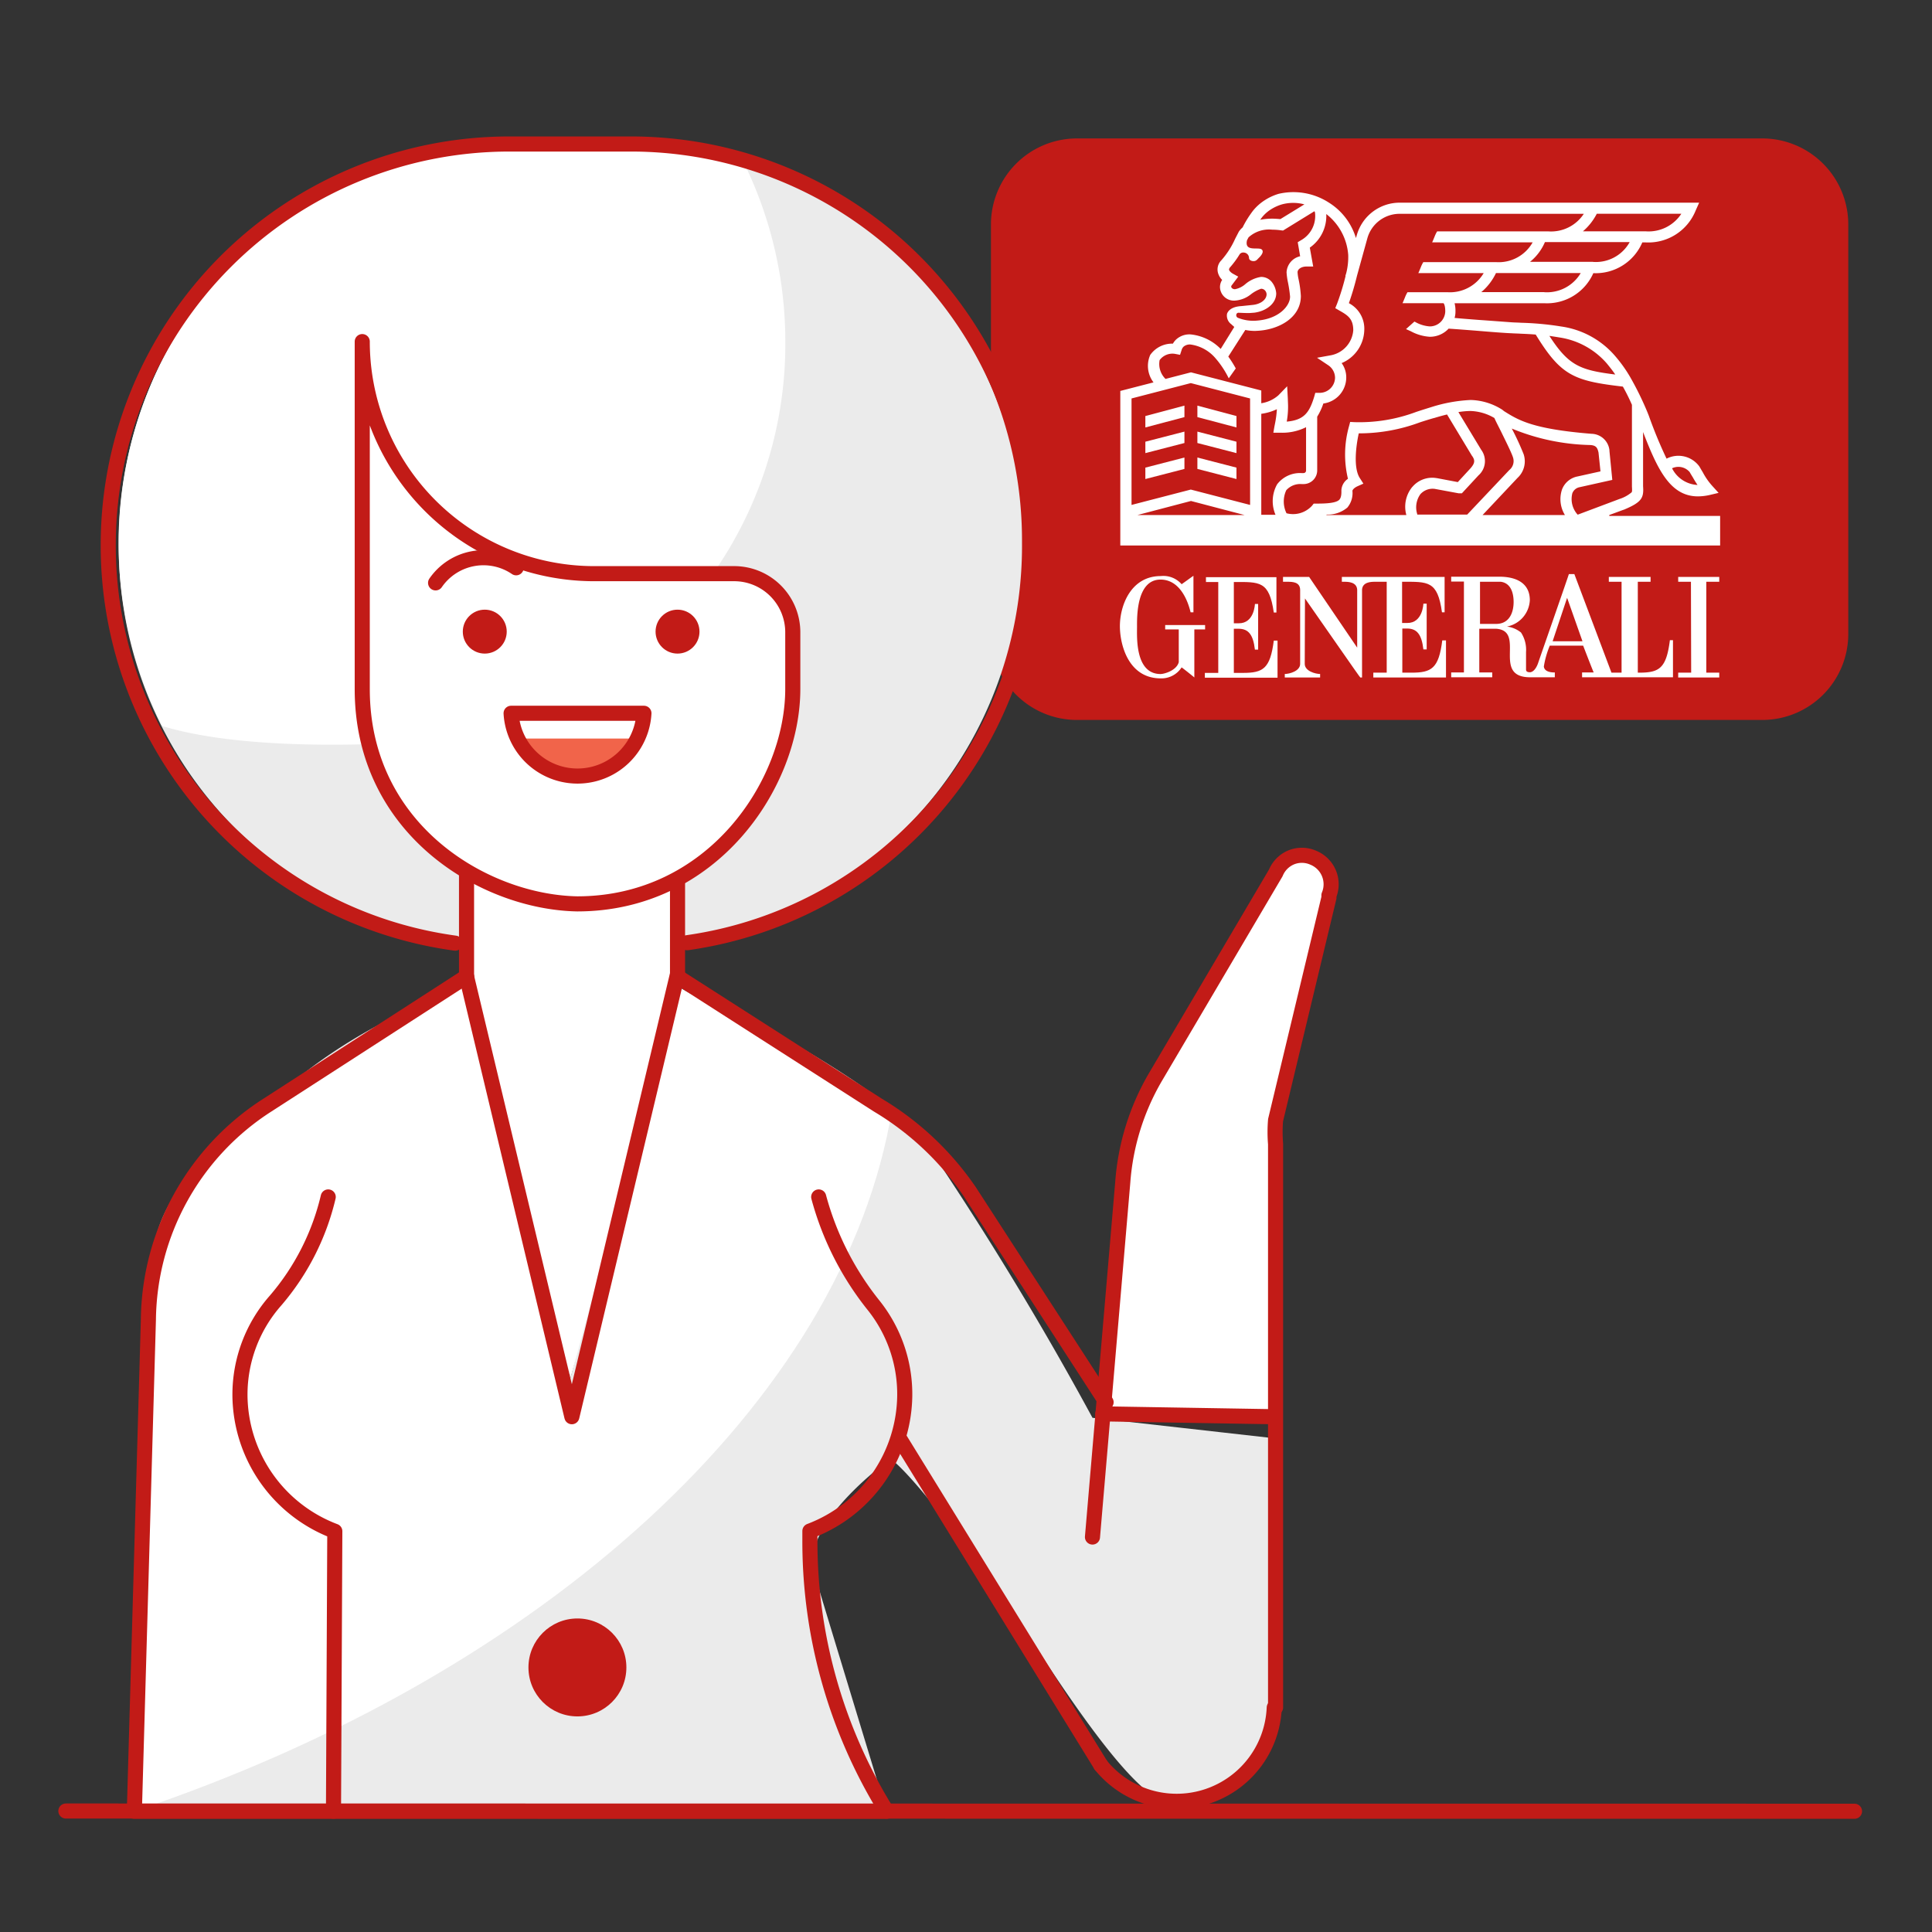 <svg xmlns="http://www.w3.org/2000/svg" width="128" height="128" viewBox="0 0 128 128">
  <rect x="0" y="0" width="128" height="128" fill="#333333" stroke="none"/>
  <g id="Symbols" transform="translate(0 -0.001)">
    <g id="_01_Basics_07_icons_05_illustrations_88x88_People_y22-agent-woman" data-name="01_Basics/07_icons/05_illustrations_88x88/People/y22-agent-woman" transform="translate(0 0.001)">
      <path id="BG" d="M0,128H128V0H0Z" transform="translate(0 -0.001)" fill="rgba(255,255,255,0)" fill-rule="evenodd"/>
      <g id="Illustration-88px_People-y22-agent-woman" transform="translate(4.364 9.337)">
        <g id="generali" transform="translate(61.789 0.335)">
          <path id="Path" d="M50.589,37.527H5.207A5.2,5.2,0,0,1,0,32.32V5.207A5.2,5.2,0,0,1,5.207,0H50.589A5.2,5.2,0,0,1,55.8,5.207V32.32A5.2,5.2,0,0,1,50.589,37.527Z" transform="translate(0 0)" fill="none" stroke="#c21b17" stroke-linecap="round" stroke-linejoin="round" stroke-width="1" fill-rule="evenodd"/>
          <path id="Path-2" data-name="Path" d="M50.589,37.527H5.207A5.2,5.2,0,0,1,0,32.32V5.207A5.2,5.2,0,0,1,5.207,0H50.589A5.2,5.2,0,0,1,55.8,5.207V32.32A5.2,5.2,0,0,1,50.589,37.527Z" transform="translate(0 0)" fill="#c21b17"/>
          <g id="lion" transform="translate(8.043 3.044)">
            <g id="Group" transform="translate(0 14.163)">
              <g id="Path-3" data-name="Path" transform="translate(1.687 0)">
                <path id="Path_9" data-name="Path 9" d="M4.959.689,2.37,0V.761l2.589.684Z" transform="translate(1.077 -0.005)" fill="#fff"/>
                <path id="Path_10" data-name="Path 10" d="M2.589,0,0,.689v.756L2.589.761Z" transform="translate(0 -0.005)" fill="#fff"/>
                <path id="Path_11" data-name="Path 11" d="M4.959,1.854,2.37,1.185v.756l2.589.669Z" transform="translate(1.077 0.531)" fill="#fff"/>
                <path id="Path_12" data-name="Path 12" d="M2.589,1.185,0,1.854V2.61l2.589-.669Z" transform="translate(0 0.531)" fill="#fff"/>
                <path id="Path_13" data-name="Path 13" d="M4.959,3.034,2.37,2.365v.756l2.589.669Z" transform="translate(1.077 1.068)" fill="#fff"/>
                <path id="Path_14" data-name="Path 14" d="M2.589,2.365,0,3.034V3.79l2.589-.669Z" transform="translate(0 1.068)" fill="#fff"/>
              </g>
              <g id="Group_5" data-name="Group 5" transform="translate(0 11.156)">
                <path id="Path-4" data-name="Path" d="M5.79,3.195V.46C7.507.46,8.132.373,8.437,2.482h.175V.14H3.943V.46h.815V6.482H3.87V6.8H8.685V4.344H8.437C8.2,6.205,7.725,6.482,6.4,6.482H5.79V3.558h.349c.6.015.931.364,1.047,1.382H7.4V1.915H7.187c0,.015-.044,1.295-1.076,1.28Z" transform="translate(1.759 0.064)" fill="#fff"/>
                <path id="Path-5" data-name="Path" d="M5.629,3.338H3v.291h.9V5.8c-.145.553-.96.785-1.207.785C1,6.582,1.135,4.124,1.135,3.455c0-.6-.058-3.127,1.556-3.127,1.149,0,1.745,1.135,1.993,2.167h.189V.08c0-.015-.785.567-.785.553A1.6,1.6,0,0,0,2.706.095C.713.095-.014,2.073,0,3.455.015,4.72.6,6.873,2.706,6.873a1.585,1.585,0,0,0,1.382-.727c0-.015.844.655.844.669V3.629h.713V3.338Z" transform="translate(0 0.036)" fill="#fff"/>
                <path id="Shape" d="M29.577,4.393c-.233,1.862-.713,2.138-2.036,2.138h-.087V.509H28.3V.189H25.534v.32h.844V6.531h-.669L23.25,0h-.364c.015,0-2.051,5.92-2.051,5.935,0-.015-.16.509-.495.567-.305.015-.291-.145-.291-.2V5.164a2.09,2.09,0,0,0-.335-1.295,1.835,1.835,0,0,0-.931-.393A1.872,1.872,0,0,0,20.3,1.731c0-1-.7-1.513-1.876-1.556H15.09v.32h.844V6.516H15.09v.32h2.72v-.32h-.858V3.622h1.135c1.964.16-.335,3.215,2.24,3.215h1.629v-.32c-.087,0-.684.015-.727-.393a6.054,6.054,0,0,1,.393-1.382h2.211s.684,1.775.7,1.775h-.771v.32h6.022V4.378h-.2ZM18.072,3.3H17V.509h1.382c.815.116.844,1.062.844,1.353C19.221,2.589,18.916,3.3,18.072,3.3ZM21.81,4.451l.96-2.88,1.018,2.88Z" transform="translate(6.859)" fill="#fff"/>
                <path id="Path-6" data-name="Path" d="M15.314.45c1.716,0,2.356-.087,2.647,2.022h.175V.13H11.328V.45H11.5c.247,0,.815.015.844.524h0v3.84L9.161.13H7.43V.45h.291c.349,0,.829.015.844.524V5.89c0,.48-.713.669-1.018.669h0v.233H9.888V6.559c-.305,0-1.018-.189-1.018-.669l.015-4.335c1.265,1.8,3.636,5.236,3.665,5.236h.116V.974c.029-.509.6-.524.844-.524H14.3V6.472h-.887v.32h4.815V4.334h-.247c-.233,1.862-.713,2.138-2.036,2.138h-.611V3.548h.349c.6.015.931.364,1.047,1.382h.218V1.9h-.218c0,.015-.044,1.295-1.076,1.28h-.335V.45Z" transform="translate(3.377 0.059)" fill="#fff"/>
                <path id="Path-7" data-name="Path" d="M28.15.45V.13H25.43V.45h.844l.015,6.022H25.43v.32h2.72v-.32h-.858V.45Z" transform="translate(11.559 0.059)" fill="#fff"/>
              </g>
            </g>
            <path id="Shape-2" data-name="Shape" d="M32.413,21.406l.945-.349h.015c1.178-.495,1.338-.771,1.28-1.556V15.908c.96,2.487,1.8,4.262,3.636,4.262a3.661,3.661,0,0,0,.756-.087l.611-.145-.422-.465a4.41,4.41,0,0,1-.625-.9c-.073-.116-.145-.247-.233-.393a1.716,1.716,0,0,0-2.167-.509,29.875,29.875,0,0,1-1.178-2.851l-.087-.218a20.525,20.525,0,0,0-1.149-2.342,9.128,9.128,0,0,0-.975-1.367,5.763,5.763,0,0,0-3.593-1.978,19.7,19.7,0,0,0-2.662-.247c-.189-.015-.393-.015-.6-.029-.422-.029-1.324-.1-2.2-.16-.567-.044-1.149-.087-1.6-.131a1.5,1.5,0,0,0,.058-.436,2.035,2.035,0,0,0-.058-.538h5.949a3.359,3.359,0,0,0,3.244-1.993,3.36,3.36,0,0,0,3.244-2.036h.233a3.377,3.377,0,0,0,3.3-2.109l.233-.524H18.493a2.951,2.951,0,0,0-2.807,2.153l-.058.189A4.189,4.189,0,0,0,13.838.708,4.329,4.329,0,0,0,10.507.126a3.532,3.532,0,0,0-.916.422,3.256,3.256,0,0,0-.771.684,6.863,6.863,0,0,0-.7,1.12h0a1.411,1.411,0,0,0-.247.276l-.233.451-.015.029a5.615,5.615,0,0,1-.916,1.425.858.858,0,0,0-.233.771,1.028,1.028,0,0,0,.291.524l-.029.044a.889.889,0,0,0-.116.436A.922.922,0,0,0,7.6,7.2a1.892,1.892,0,0,0,1.076-.422,2.35,2.35,0,0,1,.669-.364.387.387,0,0,1,.175.044.4.4,0,0,1,.189.305c.015.364-.393.684-.96.727l-.7.073c-.8.044-.931.436-.96.509a.708.708,0,0,0,.291.7l.058.058c.073.058.131.116.131.116l-.9,1.455a3.24,3.24,0,0,0-1.978-.96,1.3,1.3,0,0,0-.989.349,1.254,1.254,0,0,0-.2.262A1.772,1.772,0,0,0,2,10.8a1.8,1.8,0,0,0,.218,1.818l-2.2.567v10.24H39.758V21.465H32.413Zm5.324-2.851c.073.131.145.247.218.364.087.16.189.32.305.495a2,2,0,0,1-1.687-1.105A.982.982,0,0,1,37.736,18.555ZM29.1,9.639a5.167,5.167,0,0,1,3.156,1.731c.189.233.378.465.553.727-2.327-.291-3.084-.582-4.364-2.56C28.646,9.566,28.864,9.6,29.1,9.639Zm-.989-3H23.933a3.768,3.768,0,0,0,.975-1.265h5.615A2.6,2.6,0,0,1,28.107,6.643Zm3.229-2.007H27.162a3.394,3.394,0,0,0,.989-1.309h5.615A2.558,2.558,0,0,1,31.336,4.636Zm.247-3.185h5.6a2.591,2.591,0,0,1-2.342,1.164H30.667A3.873,3.873,0,0,0,31.584,1.45ZM9.417,1.668a2.4,2.4,0,0,1,.6-.524,2.88,2.88,0,0,1,.713-.32,2.846,2.846,0,0,1,1.484,0L10.624,1.8c-.189-.015-.364-.029-.538-.029a4.412,4.412,0,0,0-.8.073ZM7.7,8.141c.015-.073.058-.16.218-.131h.087c.015,0,.233.015.553.015L8.893,8c.785-.1,1.455-.6,1.455-1.28a1.358,1.358,0,0,0-.32-.785.907.907,0,0,0-.684-.305,2.094,2.094,0,0,0-1.062.495,1.428,1.428,0,0,1-.669.32c-.145,0-.247-.087-.247-.175a.11.11,0,0,1,.015-.058l.451-.6-.364-.2c-.1-.058-.233-.175-.247-.262a.248.248,0,0,1,.073-.16,6.2,6.2,0,0,0,.64-.873.3.3,0,0,1,.276-.1.362.362,0,0,1,.335.349c0,.131.131.218.305.218s.247-.116.349-.218c0,0,.407-.364.189-.553S8.224,4,8.413,3.2l.1-.189A2.016,2.016,0,0,1,10.086,2.5a4.067,4.067,0,0,1,.582.044l.131.015,2.08-1.28a.28.28,0,0,1,.044.131h0v.015A1.837,1.837,0,0,1,11.991,3.2l-.218.131.16.931a1.151,1.151,0,0,0-.9,1.062,4.378,4.378,0,0,0,.087.64,8.9,8.9,0,0,1,.145.96h0c.015.6-.713,1.484-2.182,1.6A2.72,2.72,0,0,1,7.787,8.33.2.2,0,0,1,7.7,8.141Zm-5.076,3a1.052,1.052,0,0,1,1.047-.407l.305.058.1-.305a.515.515,0,0,1,.131-.233.639.639,0,0,1,.465-.145,2.637,2.637,0,0,1,1.658.916,6.118,6.118,0,0,1,.873,1.324l.465-.655a6.922,6.922,0,0,0-.495-.785L8.3,9.145a2.9,2.9,0,0,0,.465.058,1.931,1.931,0,0,0,.291,0c1.425-.058,2.909-.844,2.924-2.284V6.89a7.147,7.147,0,0,0-.145-1.076,2.867,2.867,0,0,1-.073-.495c0-.189.233-.378.6-.378h.436L12.573,3.69a2.56,2.56,0,0,0,1.091-2.225A3.775,3.775,0,0,1,15.118,4.17a4.326,4.326,0,0,1-.131,1.207l-.058.189h.015a16.551,16.551,0,0,1-.567,1.847L14.26,7.7l.276.16c.567.32.916.553.916,1.309a1.826,1.826,0,0,1-1.513,1.658l-.887.16.742.495a1.009,1.009,0,0,1,.451.829,1.021,1.021,0,0,1-1.033,1h-.276l-.073.262c-.32,1.047-.669,1.542-1.818,1.644a5.582,5.582,0,0,0,.087-1.062c0-.087-.015-.378-.015-.451l-.044-.829-.582.6A2.23,2.23,0,0,1,9.358,14v-.844L4.7,11.952l-1.687.436A1.382,1.382,0,0,1,2.624,11.137ZM1.155,21.406,4.7,20.475l3.549.931Zm7.462-.669L4.689,19.719.762,20.737V13.683l3.927-1.018,3.927,1.018Zm1.8-1.382a2.288,2.288,0,0,0-.116,2.036H9.358V14.7a3.485,3.485,0,0,0,1.033-.305,6.578,6.578,0,0,1-.116.916l-.044.218-.073.422h.436a3.524,3.524,0,0,0,1.731-.364v2.865a.168.168,0,0,1-.175.175H12.02A1.9,1.9,0,0,0,10.42,19.355Zm8.945.189a2.068,2.068,0,0,0-.393,1.862H13.664l.029-.029a2.023,2.023,0,0,0,1.367-.465,1.492,1.492,0,0,0,.335-1.12c.015-.029.058-.16.335-.291l.393-.175-.233-.364c-.451-.684-.247-2.182-.073-2.967a11.556,11.556,0,0,0,4.044-.727c.305-.1.625-.2.945-.291h.015s.364-.116.844-.233l1.658,2.749.015.015c.189.276.175.465-.116.8l-.844.916-1.382-.262H20.98A1.72,1.72,0,0,0,19.366,19.545Zm.349,1.862a1.492,1.492,0,0,1,.189-1.382,1.088,1.088,0,0,1,.96-.349l1.571.291h.218l1.091-1.178.015-.015a1.259,1.259,0,0,0,.175-1.687l-1.513-2.5a5.276,5.276,0,0,1,.8-.073,3.318,3.318,0,0,1,1.585.465c.1.233.262.538.436.887.305.625.7,1.411.8,1.731a.764.764,0,0,1-.247.829L23,21.377H19.715Zm9.76,0H24.02l2.313-2.458a1.494,1.494,0,0,0,.407-1.571,17.882,17.882,0,0,0-.785-1.7,14.357,14.357,0,0,0,5.207,1.091c.378.029.465.175.538.495l.131,1.251-1.513.335a1.378,1.378,0,0,0-1.033.858A2.006,2.006,0,0,0,29.475,21.406Zm.844-.029a1.536,1.536,0,0,1-.349-1.411.645.645,0,0,1,.495-.407l2.153-.48-.189-1.92v-.044a1.221,1.221,0,0,0-1.193-1.091c-3.956-.32-4.858-.916-5.833-1.527h0c0-.015,0-.015-.015-.029h-.015l-.029-.029a4.079,4.079,0,0,0-2.109-.655,10.09,10.09,0,0,0-2.633.48q-.5.153-.96.305a10.734,10.734,0,0,1-4.1.684l-.291-.015-.073.276a6.882,6.882,0,0,0-.073,3.491.975.975,0,0,0-.436.771c.015.407-.073.538-.131.611-.218.233-.887.262-1.513.262h-.189l-.116.145a1.7,1.7,0,0,1-1.687.495,1.77,1.77,0,0,1-.015-1.527,1.243,1.243,0,0,1,1.018-.407h.131a.906.906,0,0,0,.9-.9V14.89a4.049,4.049,0,0,0,.407-.873A1.74,1.74,0,0,0,14.987,12.3a1.606,1.606,0,0,0-.305-.96,2.442,2.442,0,0,0,1.5-2.182A1.907,1.907,0,0,0,15.162,7.37,18.761,18.761,0,0,0,15.7,5.552l.684-2.473A2.218,2.218,0,0,1,18.478,1.45H30.726a2.591,2.591,0,0,1-2.342,1.164H21.009a2.112,2.112,0,0,0-.175.364c-.015.029-.145.364-.16.364h6.662A2.583,2.583,0,0,1,24.907,4.65H20.093a2.112,2.112,0,0,0-.175.364c-.015.029-.145.364-.16.364h4.335a2.6,2.6,0,0,1-2.415,1.265H19.046a2.112,2.112,0,0,0-.175.364c-.015.029-.145.364-.16.364h2.72s.116.1.116.538a1.021,1.021,0,0,1-1.033,1,2.26,2.26,0,0,1-.975-.305L19.5,8.592l-.553.495.32.145a3.025,3.025,0,0,0,1.251.364,1.689,1.689,0,0,0,1.251-.538c.465.029,1.222.087,1.949.145.873.073,1.775.145,2.211.16.218.015.407.015.611.029.349.015.669.029,1,.058,1.673,2.72,2.516,3.069,5.775,3.447a13.272,13.272,0,0,1,.6,1.207v5.411c.015.262.015.349-.029.393a2.37,2.37,0,0,1-.8.436l-2.749,1.033Z" transform="translate(0.009 0)" fill="#fff"/>
          </g>
        </g>
        <g id="color_127_" transform="translate(3.491 0)">
          <path id="Path_550_" d="M22.09,52.989A26.514,26.514,0,0,1,.01,26.618h0A26.891,26.891,0,0,1,7.734,7.767,26.026,26.026,0,0,1,26.308,0H33.7A26.457,26.457,0,0,1,59.85,26.6h0A26.508,26.508,0,0,1,36.985,53.091Z" transform="translate(0.005 0)" fill="#ebebeb"/>
          <path id="Path_549_" d="M2.895,38.764A26.92,26.92,0,0,1,0,26.6H0A26.959,26.959,0,0,1,7.738,7.767,26.026,26.026,0,0,1,26.313,0h7.331A26.119,26.119,0,0,1,41.28,1.149a26.92,26.92,0,0,1,2.895,12.16h0a26.508,26.508,0,0,1-22.88,26.414C14.2,40.247,7.229,40.087,2.895,38.764Z" transform="translate(0 0)" fill="#fff"/>
          <path id="Path-8" data-name="Path" d="M76.213,68.441,64.2,67.088Q59.006,57.51,52.867,48.47c-3.113-3.695-12.233-8.189-13.629-9.091a4.341,4.341,0,0,0-3.462,0L29.624,64.441s-5.076-26.705-7.156-25.905C7.049,44.426,5.406,52.8,2.162,56.4.984,57.706.664,81.285.722,93.154H50.555c-.262-.844-4.64-15.244-4.887-16.087-.48-3.244,5.149-7.258,5.149-7.258s1.629.9,7.825,9.847c.858,1.236,1.8,2.633,2.851,4.2,8.582,12.887,8.873,8.713,12.727,6.924,1.833-.844,2.356-5.935,2.415-11.04C76.722,74.114,76.213,68.441,76.213,68.441Z" transform="translate(0.325 17.508)" fill="#ebebeb"/>
          <path id="Path_548_" d="M29.828,28.96H15.85V42.2l6.895,26.575,7.084-25.935Z" transform="translate(7.205 13.164)" fill="#fff"/>
          <path id="Path_547_" d="M44.83,69.544,46.154,54.2a16.127,16.127,0,0,1,2.138-6.924l8-13.571a1.893,1.893,0,0,1,1.033-1.033,1.87,1.87,0,0,1,1.455.029,1.9,1.9,0,0,1,1.033,2.487v.16L56.277,50.083a9.616,9.616,0,0,0,0,1.585V69.733Z" transform="translate(20.377 14.79)" fill="#fff"/>
          <path id="Path_544_" d="M25.35,46.415h0a14.234,14.234,0,0,1-14.24-14.24V9.15A15.37,15.37,0,0,0,26.485,24.525H35.75a3.883,3.883,0,0,1,3.884,3.884v3.753A14.278,14.278,0,0,1,25.35,46.415h0a14.208,14.208,0,0,1-8.931-3.244" transform="translate(5.05 4.159)" fill="#fff"/>
          <circle id="Oval_100_" cx="3.244" cy="3.244" r="3.244" transform="translate(27.156 97.891)" fill="#c21b17"/>
          <path id="Path-9" data-name="Path" d="M18.15,27.22a4.568,4.568,0,0,0,6.138,1.905,4.462,4.462,0,0,0,1.905-1.905Z" transform="translate(8.25 12.373)" fill="#f1644a"/>
          <path id="Path-10" data-name="Path" d="M22.466,38.539l7.258,28.495,7-28.524,14.2,8.116C47.761,66.074,27.717,84.11.721,93.157c0,0-.145-33.149,1.585-38.575C4.066,49.143,12.008,44.43,22.466,38.539Z" transform="translate(0.326 17.505)" fill="#fff"/>
        </g>
        <g id="stroke_103_" transform="translate(0 0.204)">
          <line id="Path_543_" x2="118.502" y2="0.015" transform="translate(0 110.444)" fill="none" stroke="#c21b17" stroke-linecap="round" stroke-linejoin="round" stroke-width="1"/>
          <path id="Rectangle_6_" d="M24.912,52.945A26.587,26.587,0,0,1,1.93,26.6v-.029A26.575,26.575,0,0,1,28.5,0h8.058A26.575,26.575,0,0,1,63.137,26.575V26.6A26.571,26.571,0,0,1,40.286,52.916" transform="translate(0.877)" fill="none" stroke="#c21b17" stroke-linecap="round" stroke-linejoin="round" stroke-width="1" fill-rule="evenodd"/>
          <path id="Path_542_" d="M56.253,66.119,47.22,52.17a19.39,19.39,0,0,0-6.08-5.731L27.86,37.93" transform="translate(12.664 17.241)" fill="none" stroke="#c21b17" stroke-linecap="round" stroke-linejoin="round" stroke-width="1" fill-rule="evenodd"/>
          <path id="Path_541_" d="M25.127,37.92,11.949,46.429a17.1,17.1,0,0,0-7.9,14.24L3.12,93.222H52.953" transform="translate(1.418 17.236)" fill="none" stroke="#c21b17" stroke-linecap="round" stroke-linejoin="round" stroke-width="1" fill-rule="evenodd"/>
          <path id="Path_540_" d="M58.631,71.22A6.47,6.47,0,0,1,47.14,75.031" transform="translate(21.427 32.373)" fill="none" stroke="#c21b17" stroke-linecap="round" stroke-linejoin="round" stroke-width="1" fill-rule="evenodd"/>
          <path id="Path_536_" d="M46.76,77.564l2.007-23.505a16.127,16.127,0,0,1,2.138-6.924l8-13.571a1.892,1.892,0,0,1,1.033-1.033,1.87,1.87,0,0,1,1.455.029,1.9,1.9,0,0,1,1.033,2.487v.16L58.891,49.943a9.618,9.618,0,0,0,0,1.585V88.852" transform="translate(21.255 14.727)" fill="none" stroke="#c21b17" stroke-linecap="round" stroke-linejoin="round" stroke-width="1" fill-rule="evenodd"/>
          <line id="Path_533_" x1="13.382" y1="21.716" transform="translate(55.185 85.687)" fill="none" stroke="#c21b17" stroke-linecap="round" stroke-linejoin="round" stroke-width="1"/>
          <path id="Path_531_" d="M34.472,47.96a19.608,19.608,0,0,0,3.665,7.215,9.43,9.43,0,0,1,2.036,5.92,9.71,9.71,0,0,1-6.284,9v.611a33.926,33.926,0,0,0,5.076,17.935h0" transform="translate(15.405 21.8)" fill="none" stroke="#c21b17" stroke-linecap="round" stroke-linejoin="round" stroke-width="1" fill-rule="evenodd"/>
          <path id="Path_530_" d="M13.777,47.96a16.231,16.231,0,0,1-3.491,6.865A9.419,9.419,0,0,0,7.93,61.109a9.71,9.71,0,0,0,6.284,9l-.087,18.545" transform="translate(3.604 21.8)" fill="none" stroke="#c21b17" stroke-linecap="round" stroke-linejoin="round" stroke-width="1" fill-rule="evenodd"/>
          <path id="Path_529_" d="M13.5,32.025V9A15.37,15.37,0,0,0,28.875,24.375H38.14a3.883,3.883,0,0,1,3.884,3.884v3.753c0,6.284-5.309,14.24-14.284,14.24h0C21.573,46.135,13.5,41.32,13.5,32.025Z" transform="translate(6.136 4.091)" fill="none" stroke="#c21b17" stroke-linecap="round" stroke-linejoin="round" stroke-width="1" fill-rule="evenodd"/>
          <line id="Path_525_" y2="6.836" transform="translate(26.545 48.32)" fill="none" stroke="#c21b17" stroke-linecap="round" stroke-linejoin="round" stroke-width="1"/>
          <line id="Path_522_" y2="6.415" transform="translate(40.524 48.742)" fill="none" stroke="#c21b17" stroke-linecap="round" stroke-linejoin="round" stroke-width="1"/>
          <line id="Path_520_" x1="11.331" y1="0.189" transform="translate(68.698 84.131)" fill="none" stroke="#c21b17" stroke-linecap="round" stroke-linejoin="round" stroke-width="1"/>
          <path id="Path_515_" d="M32.228,37.81l-7,29.324L18.25,37.97" transform="translate(8.295 17.186)" fill="none" stroke="#c21b17" stroke-linecap="round" stroke-linejoin="round" stroke-width="1" fill-rule="evenodd"/>
          <circle id="Oval" cx="1.455" cy="1.455" r="1.455" transform="translate(26.298 30.851)" fill="#c21b17"/>
          <circle id="Oval-2" data-name="Oval" cx="1.455" cy="1.455" r="1.455" transform="translate(39.069 30.851)" fill="#c21b17"/>
          <path id="Path-11" data-name="Path" d="M16.84,20.512a3.852,3.852,0,0,1,5.338-1" transform="translate(7.655 8.564)" fill="none" stroke="#c21b17" stroke-linecap="round" stroke-linejoin="round" stroke-width="1" fill-rule="evenodd"/>
          <path id="Path-12" data-name="Path" d="M29.08,25.93a4.407,4.407,0,0,1-8.8,0Z" transform="translate(9.218 11.786)" fill="none" stroke="#c21b17" stroke-linecap="round" stroke-linejoin="round" stroke-width="1" fill-rule="evenodd"/>
        </g>
      </g>
    </g>
  </g>
</svg>
